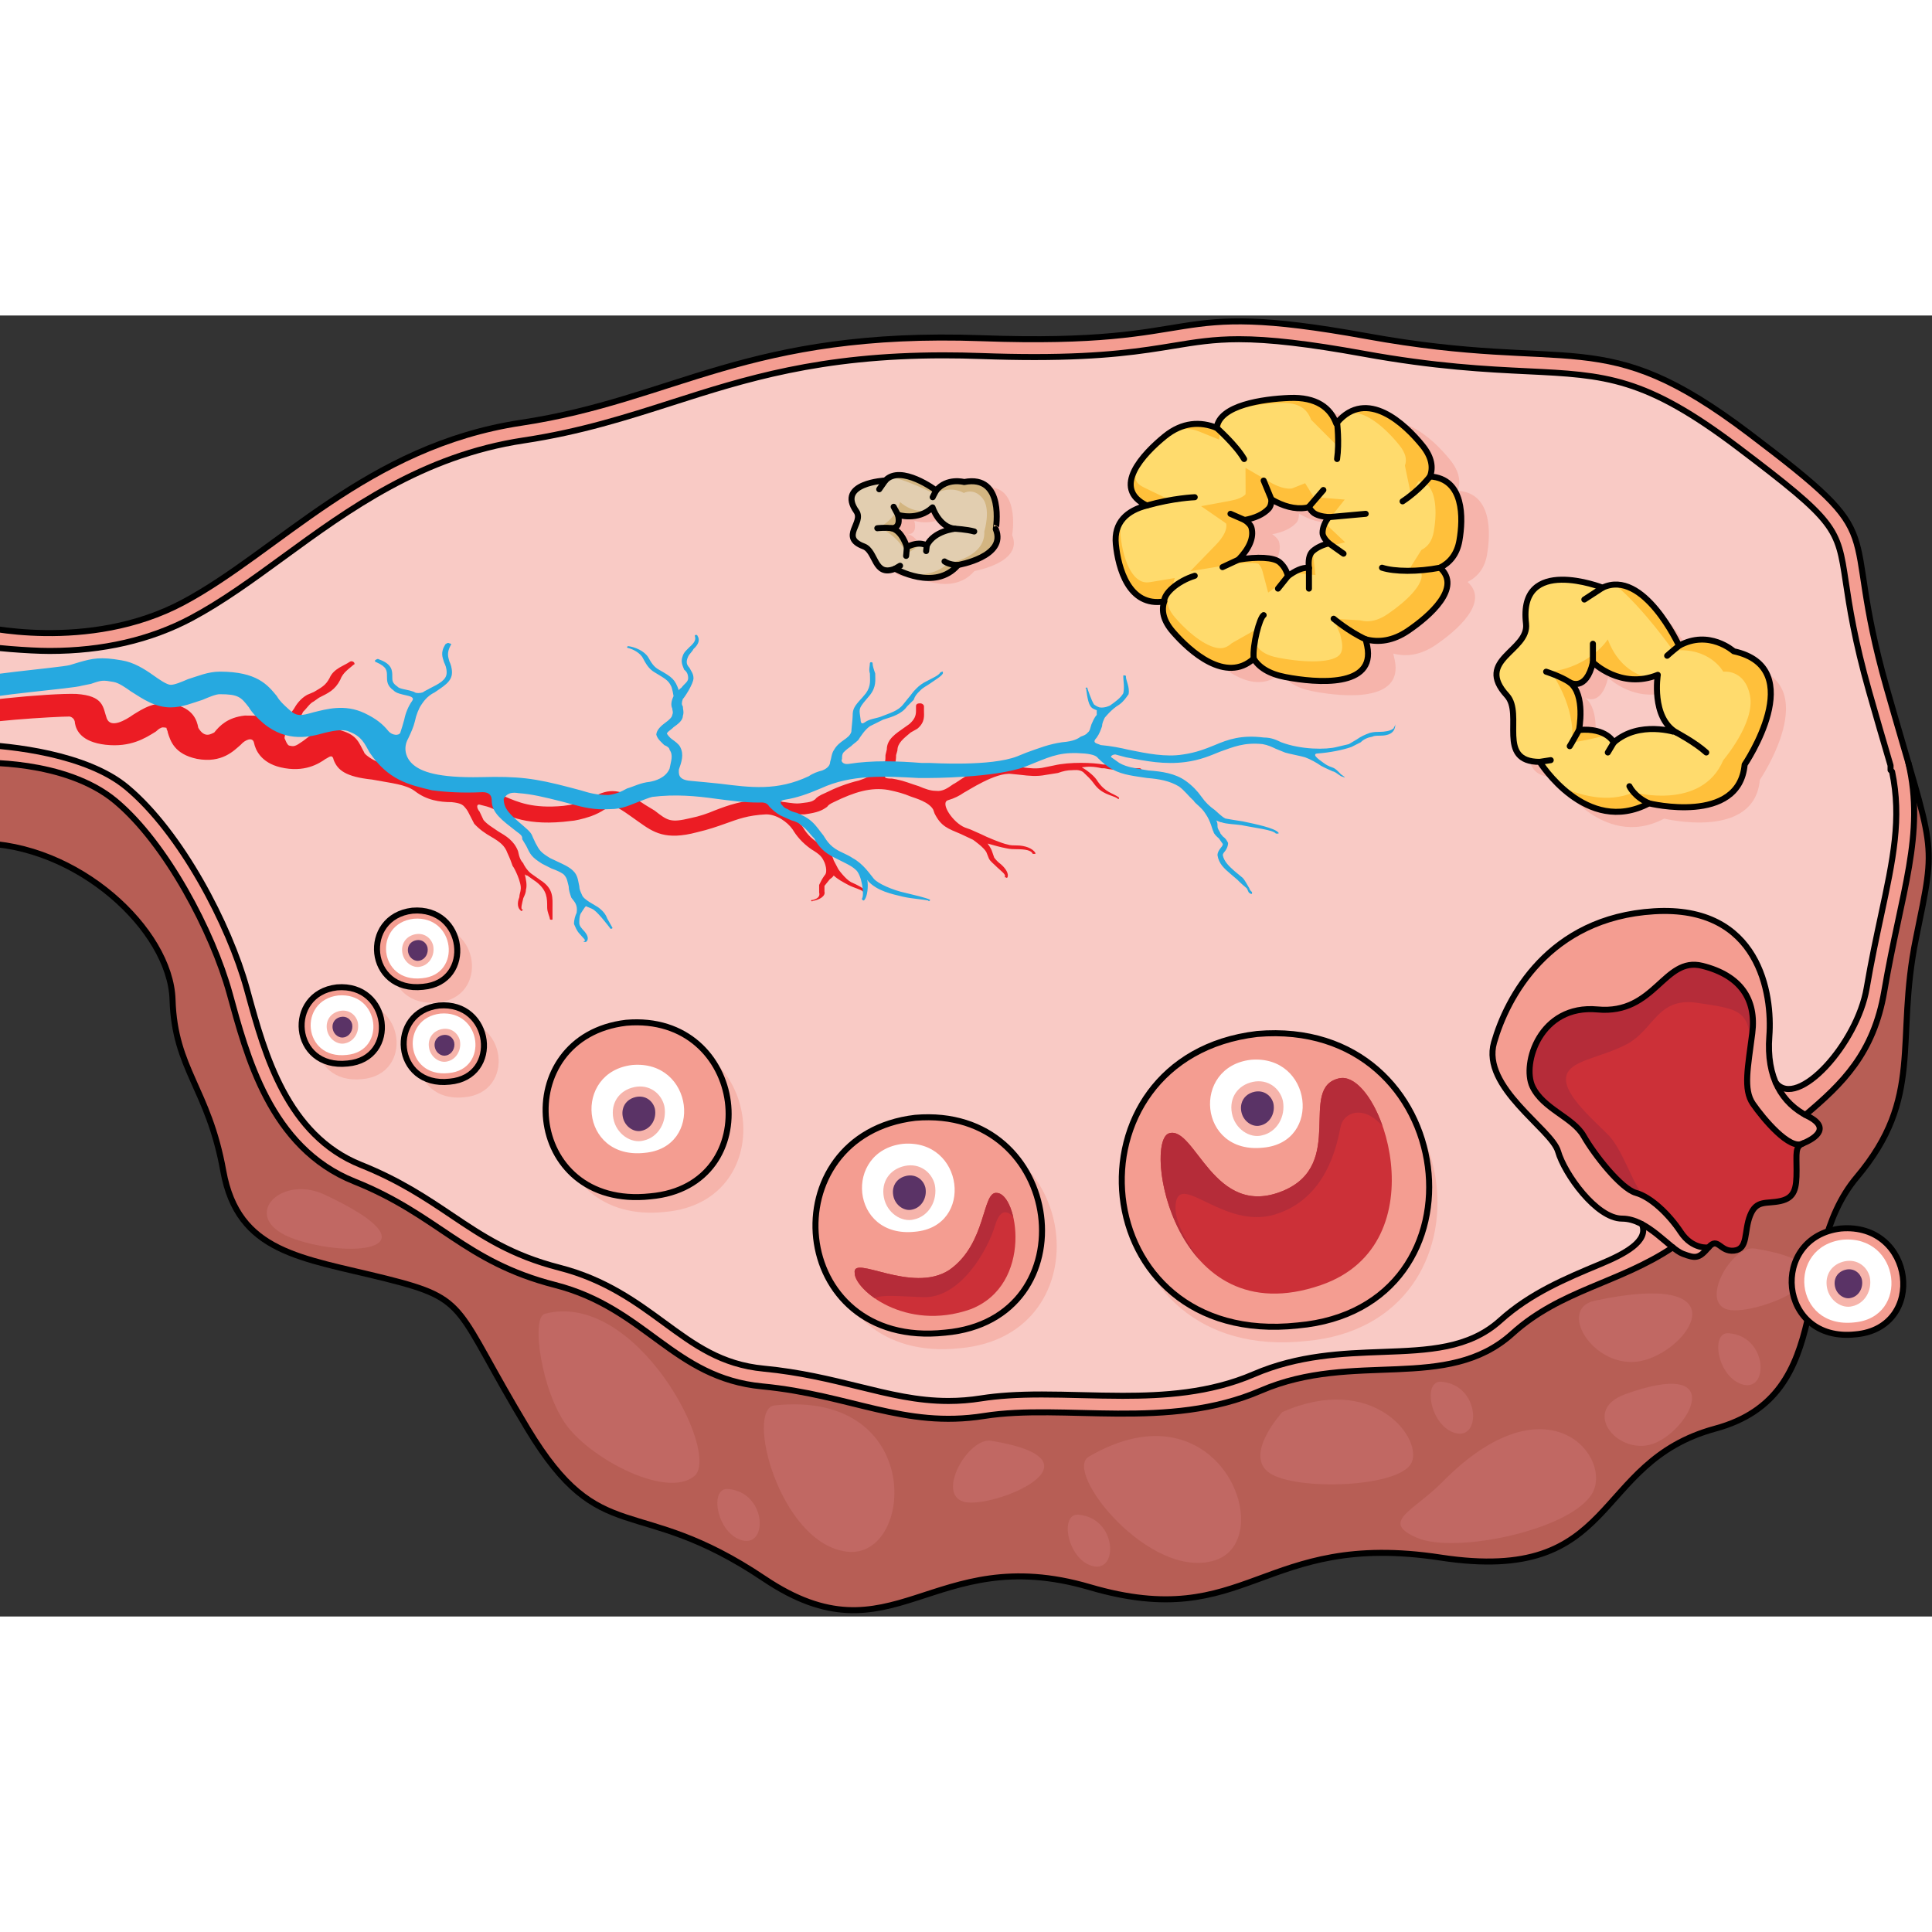<?xml version="1.0" encoding="utf-8"?>
<!-- Created by: Science Figures, www.sciencefigures.org, Generator: Science Figures Editor -->
<!DOCTYPE svg PUBLIC "-//W3C//DTD SVG 1.1//EN" "http://www.w3.org/Graphics/SVG/1.1/DTD/svg11.dtd">
<svg version="1.1" id="Layer_1" xmlns="http://www.w3.org/2000/svg" xmlns:xlink="http://www.w3.org/1999/xlink" 
	 width="800px" height="800px" viewBox="0 0 321.416 216.438" enable-background="new 0 0 321.416 216.438"
	 xml:space="preserve">
<rect x="0" y="0" width="321.416" height="216.438" fill="#333333" stroke="none"/>
<g>
	<defs>
		<rect id="SVGID_1_" width="321.416" height="216.438"/>
	</defs>
	<clipPath id="SVGID_2_">
		<use xlink:href="#SVGID_1_"  overflow="visible"/>
	</clipPath>
	<g clip-path="url(#SVGID_2_)">
		<g>
			<g>
				<g>
					<g id="XMLID_42_">
						<g>
							<path fill="#F49D91" d="M284.235,155.04c-1.598,1.864-2.131,1.864-4.261,1.065c-0.501-0.192-1.065-0.585-1.684-1.075
								c-1.427-1.141-3.174-2.834-5.135-3.856c-1.043-0.565-2.151-0.927-3.302-0.927c-4.261,0-9.587-7.457-10.652-11.186
								c-1.064-3.728-12.782-10.651-10.651-18.107c2.13-7.457,9.054-20.772,26.63-21.837c17.576-1.065,19.707,13.847,19.174,20.771
								c-0.233,3.101,0.16,5.668,1.065,7.744c1.044,2.418,2.759,4.188,4.932,5.358c0.128,0.075,0.256,0.149,0.395,0.214
								c4.261,2.13,0.532,3.994-0.799,4.526c-0.054,0.032-0.118,0.063-0.171,0.085c-2.193,0.906-6.529-4.324-8.148-6.668
								c-1.354-1.971-1.044-4.793-0.512-8.82l0.011-0.01c0-0.021,0-0.043,0-0.064c0.128-0.895,0.256-1.842,0.384-2.854
								c0.714-5.636-1.949-9.63-8.341-11.217c-6.392-1.587-7.808,8.16-17.396,7.265c-9.586-0.885-12.611,9.055-10.833,12.814
								c1.779,3.76,6.743,5.123,8.522,8.245c1.778,3.12,6.21,8.767,8.702,9.459c0.47,0.128,0.948,0.33,1.438,0.606
								c0.055,0.043,0.118,0.075,0.171,0.097c2.088,1.192,4.293,3.483,5.849,5.826C281.572,155.444,284.235,155.04,284.235,155.04z"
								/>
							<path fill="#B75E55" d="M284.235,155.04c1.598-1.863,1.864,0.799,4.261,0.533c2.396-0.267,1.598-3.195,2.663-5.859
								c1.065-2.662,2.663-1.863,5.06-2.396c2.396-0.532,2.663-2.131,2.663-5.06c0-2.802-0.245-3.899,0.895-4.442
								c0.053-0.021,0.117-0.053,0.171-0.085c1.331-0.532,5.06-2.396,0.799-4.526c-0.139-0.064-0.267-0.139-0.395-0.214
								c6.104-5.155,11.355-10.183,13.124-20.58c2.812-16.489,6.816-26.002,4.027-37.922c4.409,15.062,4.121,15.062,1.246,29.134
								c-3.517,17.236,1.405,26.375-9.844,39.732s-2.812,36.207-23.552,41.832c-20.75,5.624-15.828,26.023-45.709,21.453
								c-29.879-4.57-31.987,12.654-58.363,4.922c-26.364-7.734-32.69,13.006-54.134-1.406
								c-21.454-14.413-27.077-4.57-39.382-24.969c-12.303-20.389-9.489-21.443-23.551-24.959S39.597,156.01,37.137,142.3
								c-2.461-13.709-8.085-16.872-8.437-28.483c-0.352-11.6-15.818-26.013-32.34-26.013l0.01-13.379
								c0,0,14.402-0.682,22.839,6.349s16.17,21.794,18.993,31.988c2.812,10.205,6.679,25.672,20.739,31.296
								c14.062,5.625,18.279,13.358,33.395,17.225c15.116,3.867,19.686,15.467,34.46,16.873c14.764,1.406,23.552,7.031,36.909,4.922
								c13.358-2.109,30.594,2.461,46.061-4.219c15.468-6.679,30.934,0.352,41.832-9.49c8.095-7.309,17.725-8.342,26.693-14.338
								c0.618,0.49,1.183,0.883,1.684,1.075C282.104,156.904,282.638,156.904,284.235,155.04z"/>
							<path fill="#F49D91" d="M-3.607,51.607c0,0,18.247,4.56,34.065-3.877c15.829-8.436,30.594-26.023,56.254-29.889
								c25.661-3.867,37.612-15.467,76.642-14.062c39.03,1.406,29.177-6.679,63.988-0.352c34.801,6.328,39.019-2.46,63.637,16.17
								c24.605,18.641,14.764,13.709,22.849,42.193c1.47,5.167,2.684,9.278,3.664,12.634c0,0.021,0.012,0.042,0.012,0.063
								c2.789,11.92-1.216,21.433-4.027,37.922c-1.769,10.397-7.02,15.425-13.124,20.58c-2.173-1.171-3.888-2.94-4.932-5.358
								c3.622,4.538,13.561-6.529,15.126-15.711c0.768-4.506,1.631-8.543,2.397-12.112c2.002-9.331,3.462-16.148,1.831-23.925
								l-0.256-0.266v-0.756l-0.297-1.033c-0.885-3.014-1.992-6.764-3.261-11.227c-2.429-8.575-3.28-14.189-3.887-18.301
								c-1.354-8.98-1.492-9.917-17.896-22.338c-15.51-11.739-22.05-12.058-35.077-12.686c-6.797-0.331-15.266-0.735-27.291-2.93
								c-9.022-1.64-15.605-2.407-20.697-2.407c-4.229,0-7.328,0.511-10.929,1.107c-5.071,0.832-11.378,1.864-23.095,1.864
								c-2.737,0-5.721-0.053-8.841-0.17c-2.131-0.075-4.251-0.117-6.274-0.117c-20.644,0-33.106,3.995-45.155,7.851
								c-7.487,2.397-15.232,4.879-24.669,6.306c-16.895,2.546-29.167,11.494-39.988,19.397c-5.23,3.814-10.162,7.425-15.308,10.163
								c-6.796,3.632-14.742,5.464-23.616,5.464c-3.579,0-9.608-0.543-11.845-0.874V51.607z"/>
							<path fill="#F49D91" d="M21.105,78.494c9.022,7.521,17.012,22.859,19.951,33.479l0.245,0.916
								c2.727,9.918,6.455,23.499,18.737,28.41c6.444,2.588,10.844,5.538,15.104,8.393c5.103,3.431,9.917,6.669,17.928,8.715
								c7.605,1.949,12.804,5.762,17.396,9.128c5.112,3.761,9.533,6.999,16.606,7.67c5.986,0.575,11.109,1.832,15.626,2.94
								c5.316,1.31,9.907,2.439,15.084,2.439c1.832,0,3.61-0.139,5.454-0.438c2.812-0.437,6.008-0.65,10.087-0.65
								c2.163,0,4.41,0.064,6.573,0.117c2.247,0.055,4.58,0.107,6.881,0.107c6.68,0,14.487-0.426,21.806-3.579
								c7.402-3.206,14.816-3.474,21.357-3.718c7.743-0.277,14.434-0.521,19.664-5.252c4.984-4.506,10.939-6.987,16.702-9.395
								c3.962-1.651,8.064-3.793,6.849-6.604c1.961,1.022,3.708,2.716,5.135,3.856c-8.969,5.996-18.599,7.029-26.693,14.338
								c-10.898,9.842-26.364,2.812-41.832,9.49c-15.467,6.68-32.702,2.109-46.061,4.219c-13.357,2.109-22.146-3.516-36.909-4.922
								c-14.774-1.406-19.344-13.006-34.46-16.873c-15.115-3.866-19.333-11.6-33.395-17.225
								c-14.061-5.624-17.928-21.091-20.739-31.296c-2.823-10.194-10.557-24.958-18.993-31.988S-3.63,74.425-3.63,74.425v-3.047
								C1.707,71.591,14.373,72.88,21.105,78.494z"/>
							<path fill="#F9CAC5" d="M314.774,75.884c1.631,7.777,0.171,14.594-1.831,23.925c-0.767,3.569-1.63,7.606-2.397,12.112
								c-1.565,9.182-11.504,20.25-15.126,15.711c-0.905-2.076-1.299-4.644-1.065-7.744c0.533-6.924-1.598-21.836-19.174-20.771
								c-17.576,1.065-24.5,14.38-26.63,21.837c-2.131,7.456,9.587,14.38,10.651,18.107c1.065,3.729,6.392,11.186,10.652,11.186
								c1.15,0,2.259,0.361,3.302,0.927c1.216,2.812-2.887,4.953-6.849,6.604c-5.763,2.407-11.718,4.889-16.702,9.395
								c-5.23,4.73-11.921,4.975-19.664,5.252c-6.541,0.244-13.955,0.512-21.357,3.718c-7.318,3.153-15.126,3.579-21.806,3.579
								c-2.301,0-4.634-0.053-6.881-0.107c-2.163-0.053-4.41-0.117-6.573-0.117c-4.079,0-7.275,0.214-10.087,0.65
								c-1.844,0.299-3.622,0.438-5.454,0.438c-5.177,0-9.768-1.13-15.084-2.439c-4.517-1.108-9.64-2.365-15.626-2.94
								c-7.073-0.671-11.494-3.909-16.606-7.67c-4.592-3.366-9.79-7.179-17.396-9.128c-8.011-2.046-12.825-5.284-17.928-8.715
								c-4.261-2.854-8.66-5.805-15.104-8.393c-12.282-4.911-16.011-18.492-18.737-28.41l-0.245-0.916
								c-2.939-10.62-10.929-25.959-19.951-33.479C14.373,72.88,1.707,71.591-3.63,71.378l0.022-16.447
								c2.236,0.331,8.266,0.874,11.845,0.874c8.874,0,16.82-1.832,23.616-5.464c5.146-2.738,10.077-6.349,15.308-10.163
								c10.821-7.904,23.094-16.852,39.988-19.397c9.437-1.427,17.182-3.909,24.669-6.306c12.049-3.856,24.512-7.851,45.155-7.851
								c2.023,0,4.144,0.042,6.274,0.117c3.12,0.118,6.104,0.17,8.841,0.17c11.717,0,18.023-1.033,23.095-1.864
								c3.601-0.596,6.7-1.107,10.929-1.107c5.092,0,11.675,0.767,20.697,2.407c12.025,2.195,20.494,2.599,27.291,2.93
								c13.027,0.628,19.567,0.947,35.077,12.686c16.404,12.421,16.543,13.358,17.896,22.338c0.606,4.112,1.458,9.726,3.887,18.301
								c1.269,4.463,2.376,8.213,3.261,11.227l0.297,1.033v0.756L314.774,75.884z"/>
							<g>
								<path fill="#CC3038" d="M299.776,137.815c-2.193,0.906-6.529-4.324-8.148-6.668c-1.354-1.971-1.044-4.793-0.512-8.82
									c0.011-0.021,0.011-0.053,0.011-0.074c0.128-0.895,0.256-1.842,0.384-2.854c0.714-5.636-1.949-9.63-8.341-11.217
									c-6.392-1.587-7.808,8.16-17.396,7.265c-9.586-0.885-12.611,9.055-10.833,12.814c1.779,3.76,6.743,5.123,8.522,8.245
									c1.778,3.12,6.21,8.767,8.702,9.459c0.47,0.128,0.948,0.33,1.438,0.606c0.055,0.043,0.118,0.075,0.171,0.097
									c2.088,1.192,4.293,3.483,5.849,5.826c1.949,2.95,4.612,2.546,4.612,2.546c1.598-1.863,1.864,0.799,4.261,0.533
									c2.396-0.267,1.598-3.195,2.663-5.859c1.065-2.662,2.663-1.863,5.06-2.396c2.396-0.532,2.663-2.131,2.663-5.06
									C298.882,139.456,298.637,138.358,299.776,137.815z"/>
							</g>
							<path fill="#B52C39" d="M291.127,122.253c0.277-6.839-2.119-6.893-8.756-7.904c-6.657-1.012-7.19,4.475-11.718,6.871
								s-9.853,2.663-10.119,5.624c-0.267,2.962,4.793,7.159,7.19,9.662c2.312,2.407,4.293,8.969,5.879,10.065
								c-0.489-0.276-0.968-0.479-1.438-0.606c-2.492-0.692-6.924-6.339-8.702-9.459c-1.779-3.122-6.743-4.485-8.522-8.245
								c-1.778-3.76,1.247-13.699,10.833-12.814c9.588,0.895,11.004-8.852,17.396-7.265c6.392,1.587,9.055,5.582,8.341,11.217
								C291.383,120.411,291.255,121.358,291.127,122.253z"/>
							<path fill="#FFFFFF" d="M291.116,122.327c0.011-0.021,0.011-0.053,0.011-0.074c0,0.021,0,0.043,0,0.064L291.116,122.327z"/>
						</g>
					</g>
				</g>
			</g>
			<g>
				<path fill="#C16863" d="M90.634,166.079c-2.343,0.616-0.535,13.102,3.743,18.718s16.58,12.034,21.125,8.29
					S105.877,162.068,90.634,166.079z"/>
				<path fill="#C16863" d="M121.117,195.226c-3.197-0.267-1.872,7.487,2.406,8.557S127.536,195.761,121.117,195.226z"/>
				<path fill="#C16863" d="M128.872,181.321c-4.968,0.527,0.803,22.996,12.033,24.333S154.007,178.647,128.872,181.321z"/>
				<path fill="#C16863" d="M179.411,199.504c-3.197-0.267-1.872,7.487,2.406,8.557S185.829,200.039,179.411,199.504z"/>
				<path fill="#C16863" d="M287.624,169.312c-3.197-0.267-1.872,7.487,2.406,8.557S294.043,169.847,287.624,169.312z"/>
				<path fill="#C16863" d="M239.795,177.383c-3.198-0.267-1.873,7.487,2.405,8.557
					C246.479,187.009,246.213,177.918,239.795,177.383z"/>
				<path fill="#C16863" d="M181.126,189.853c-4.313,2.521,10.172,20.641,20.962,17.248
					C212.877,203.709,202.946,177.095,181.126,189.853z"/>
				<path fill="#C16863" d="M213.335,182.426c0,0-6.575,7.175-2.092,10.163c4.483,2.99,21.822,2.392,23.615-1.793
					C236.652,186.61,228.281,175.849,213.335,182.426z"/>
				<path fill="#C16863" d="M239.94,194.083c-4.729,4.809-10.462,6.577-4.186,9.268c6.277,2.691,25.11-1.196,28.996-7.174
					C268.638,190.198,257.578,176.147,239.94,194.083z"/>
				<path fill="#C16863" d="M270.431,179.437c-7.807,2.787-0.897,10.761,5.082,8.07
					C281.492,184.817,287.171,173.457,270.431,179.437z"/>
				<path fill="#C16863" d="M265.35,163.892c-6.668,1.417,0.298,12.256,8.37,9.864C281.791,171.365,289.264,158.81,265.35,163.892z"
					/>
				<path fill="#C16863" d="M164.908,187.208c-3.847-0.631-9.268,8.969-4.484,10.164
					C165.206,198.567,184.937,190.496,164.908,187.208z"/>
				<path fill="#C16863" d="M291.955,155.223c-3.847-0.632-9.268,8.968-4.484,10.163
					C292.253,166.582,311.983,158.511,291.955,155.223z"/>
				<path fill="#C16863" d="M54.004,146.255c-7.584-3.555-14.648,4.185-4.783,7.473C59.085,157.016,73.135,155.223,54.004,146.255z"
					/>
			</g>
		</g>
		<g>
			<path fill="none" stroke="#000000" stroke-linecap="round" stroke-linejoin="round" stroke-miterlimit="10" d="M-3.61,51.61
				c0,0,18.251,4.554,34.071-3.884c15.821-8.438,30.587-26.017,56.251-29.884S124.33,2.373,163.354,3.779
				c39.025,1.407,29.182-6.68,63.987-0.352c34.805,6.329,39.023-2.46,63.633,16.173c24.61,18.633,14.766,13.71,22.853,42.188
				c8.086,28.478,8.438,24.61,4.923,41.837c-3.517,17.227,1.405,26.368-9.846,39.727c-11.249,13.359-2.812,36.211-23.554,41.836
				s-15.82,26.016-45.704,21.446c-29.884-4.57-31.992,12.657-58.361,4.922c-26.367-7.735-32.695,13.009-54.142-1.405
				c-21.445-14.416-27.07-4.572-39.376-24.963c-12.304-20.391-9.492-21.445-23.555-24.961c-14.063-3.516-24.61-4.219-27.072-17.93
				c-2.46-13.711-8.084-16.876-8.436-28.478c-0.354-11.602-15.82-26.017-32.345-26.017L-3.61,51.61z"/>
			<path fill="none" stroke="#000000" stroke-linecap="round" stroke-linejoin="round" stroke-miterlimit="10" d="M300.353,132.992
				c6.102-5.155,11.355-10.185,13.124-20.578c2.813-16.524,6.826-26.036,4.014-37.989"/>
			<path fill="none" stroke="#000000" stroke-linecap="round" stroke-linejoin="round" stroke-miterlimit="10" d="M-3.63,74.426
				c0,0,14.404-0.685,22.842,6.347c8.439,7.032,16.172,21.798,18.985,31.993c2.812,10.195,6.681,25.665,20.743,31.29
				s18.281,13.359,33.399,17.227c15.117,3.867,19.687,15.469,34.453,16.875s23.555,7.031,36.915,4.923
				c13.359-2.109,30.587,2.46,46.056-4.22s30.938,0.353,41.837-9.492c8.091-7.307,17.725-8.344,26.692-14.34"/>
			<g>
				<g id="XMLID_39_">
					<g>
						<path fill="none" stroke="#000000" stroke-linecap="round" stroke-linejoin="round" stroke-miterlimit="10" d="
							M273.159,151.168c1.208,2.813-2.891,4.96-6.854,6.613c-5.76,2.401-11.716,4.885-16.698,9.388
							c-5.236,4.728-11.926,4.973-19.669,5.258c-6.538,0.24-13.949,0.512-21.359,3.711c-7.313,3.158-15.122,3.584-21.797,3.585
							c-2.309,0-4.633-0.058-6.88-0.112c-2.172-0.053-4.419-0.108-6.574-0.108c-4.078,0-7.283,0.206-10.091,0.647
							c-1.838,0.29-3.621,0.432-5.452,0.432c-5.183,0-9.771-1.129-15.085-2.436c-4.52-1.111-9.643-2.371-15.631-2.941
							c-7.064-0.67-11.484-3.914-16.603-7.668c-4.589-3.366-9.79-7.182-17.4-9.129c-8.001-2.046-12.822-5.284-17.928-8.712
							c-4.256-2.858-8.656-5.813-15.103-8.394c-12.281-4.917-16.01-18.5-18.732-28.418l-0.25-0.908
							c-2.934-10.618-10.923-25.958-19.951-33.479c-6.731-5.613-19.395-6.91-24.729-7.115l-0.014-16.446
							c2.212,0.321,8.281,0.87,11.882,0.87c8.872,0,16.815-1.838,23.608-5.461c5.15-2.747,10.085-6.349,15.31-10.163
							c10.825-7.903,23.097-16.861,39.986-19.403c9.443-1.424,17.185-3.903,24.672-6.301c12.054-3.859,24.517-7.851,45.151-7.851
							c2.032,0,4.145,0.039,6.276,0.116c3.125,0.113,6.102,0.17,8.846,0.17c11.713,0,18.023-1.037,23.093-1.869
							c3.597-0.591,6.703-1.101,10.924-1.101c5.098,0,11.675,0.765,20.697,2.406c12.032,2.187,20.495,2.597,27.297,2.927
							c13.031,0.632,19.571,0.95,35.078,12.691c16.398,12.416,16.539,13.354,17.889,22.336c0.617,4.104,1.462,9.724,3.896,18.293
							c1.267,4.472,2.368,8.218,3.254,11.229l0.304,1.031v0.761l0.253,0.271c1.63,7.769,0.167,14.593-1.834,23.926
							c-0.763,3.563-1.63,7.603-2.397,12.104c-1.562,9.185-11.497,20.256-15.123,15.717"/>
					</g>
				</g>
			</g>
			<path fill="none" stroke="#000000" stroke-linecap="round" stroke-linejoin="round" stroke-miterlimit="10" d="M279.975,156.104
				c-2.23-0.836-5.859-5.858-10.12-5.858s-9.587-7.456-10.652-11.185c-1.064-3.729-12.782-10.652-10.651-18.109
				c2.13-7.456,9.054-20.771,26.63-21.837c17.576-1.065,19.707,13.849,19.174,20.772c-0.532,6.924,2.131,11.184,6.392,13.314
				s0.532,3.994-0.799,4.527c-1.332,0.533-1.065,1.598-1.065,4.527s-0.267,4.527-2.663,5.06s-3.994-0.267-5.06,2.397
				c-1.065,2.662-0.267,5.592-2.663,5.857c-2.396,0.268-2.663-2.396-4.261-0.531C282.638,156.903,282.104,156.903,279.975,156.104z"
				/>
			<path fill="none" stroke="#000000" stroke-linecap="round" stroke-linejoin="round" stroke-miterlimit="10" d="M284.235,155.04
				c0,0-2.663,0.406-4.615-2.549c-1.953-2.955-4.972-5.838-7.457-6.527s-6.923-6.342-8.698-9.463
				c-1.776-3.121-6.746-4.48-8.522-8.239c-1.775-3.759,1.242-13.7,10.829-12.813c9.587,0.889,11.008-8.85,17.399-7.266
				c6.392,1.585,9.055,5.581,8.344,11.217c-0.71,5.637-1.551,9.332,0.112,11.745s6.18,7.854,8.32,6.585"/>
		</g>
		<g>
			<path fill="#EC1C24" d="M-6.343,68.594c1.987-1.096,15.718-1.879,17.924-1.879c0,0,0.882,0.156,0.882,1.095
				c0.222,1.252,1.104,3.132,5.078,3.601c4.194,0.47,6.621-1.096,8.386-2.192c0.221-0.156,0.443-0.47,0.884-0.625
				c0.221-0.158,0.884,0,0.884,0c0,0.312,0.22,0.469,0.22,0.783c0.442,1.409,1.104,3.6,4.854,4.383
				c4.193,0.782,6.18-1.409,7.283-2.349c0.663-0.783,1.988-1.409,2.209-0.313c0.22,1.096,1.102,3.287,4.413,4.07
				c3.973,0.939,6.399-0.626,7.504-1.409c0.439-0.156,1.104-0.939,1.324,0.157c0.661,1.721,1.984,2.817,6.399,3.287
				c3.31,0.625,5.519,0.783,7.064,1.879c1.985,1.565,4.192,1.877,6.178,1.877c1.545,0.157,1.766,0.47,1.986,0.627
				c0.441,0.469,0.661,0.782,0.883,1.252c0,0,0,0,0.884,1.721c0.882,0.94,1.765,1.566,2.867,2.191
				c1.325,0.784,2.209,1.409,2.648,2.662c0.442,0.938,0.664,1.565,0.884,2.193c0.219,0.156,1.544,2.817,1.324,3.913
				c0,0.312-0.221,0.783-0.221,1.253c-0.442,1.095-0.221,1.878,0.221,2.191c0,0.156,0.22,0.156,0.22,0c0.222,0,0.222-0.157,0-0.157
				c-0.219-0.157,0-0.94,0.222-1.879c0.22-0.47,0.44-0.938,0.44-1.408c0.221-0.782,0-1.722-0.221-2.662
				c0,0.156,0.22,0.312,0.441,0.312c0,0,0,0,1.547,1.097c1.764,1.408,1.764,2.661,1.764,4.226c0,0.783,0.441,1.566,0.441,1.879
				c0,0.157,0.221,0.157,0.221,0.157c0.223,0,0.223,0,0.223-0.157c0-0.471,0-1.096,0-1.879c0-1.565,0.22-3.131-1.987-4.54
				c0,0,0,0-1.546-1.096c-0.661-0.47-1.323-1.565-1.323-1.722c-0.441-0.47-0.662-0.939-0.883-2.035
				c-0.664-1.723-1.986-2.505-3.312-3.288c-0.882-0.626-1.765-1.096-2.427-1.879c0,0,0,0-0.662-1.409
				c-0.441-0.47-0.662-1.408,0.221-1.095c0.662,0.157,1.324,0.312,1.986,0.625c2.648,1.252,5.738,2.975,13.021,2.036
				c0.442,0,1.987-0.315,3.311-0.784c0.883-0.312,1.767-0.783,2.207-1.095c1.545-0.783,1.767-0.783,4.414,1.095c0,0,0,0,1.324,0.94
				c2.427,1.722,4.415,3.13,9.712,1.722c1.987-0.469,3.31-0.939,4.633-1.409c2.208-0.783,3.753-1.409,6.843-1.565
				c1.766,0,3.531,1.252,4.413,2.505c0.665,1.096,1.545,2.19,3.09,3.287c1.546,0.939,1.767,1.253,2.208,2.192
				c0,0,0.663,1.565,0,2.191c-0.441,0.626-0.662,1.095-0.883,1.566c0,0.469,0,0.939,0,1.253c0.221,0.783-0.443,1.095-1.103,1.253
				c-0.224,0-0.224,0-0.224,0.156c0,0,0.224,0.157,0.224,0c1.103-0.156,2.205-0.782,1.985-1.565c0-0.312,0-0.626,0-0.939
				c0.22-0.312,0.662-0.783,0.881-1.095c0.223-0.158,0.442-0.314,0.664-0.628c0.662,0.628,1.545,1.097,2.427,1.566
				c0.884,0.47,2.208,0.784,2.429,1.096c0.22,0.157,0.22,0.157,0.44,0.157c0-0.157,0-0.157,0-0.314
				c-0.221-0.312-1.324-0.938-2.428-1.408c-0.884-0.469-2.206-2.192-2.206-2.348c0,0,0,0-0.662-1.253
				c-0.222-0.782-0.664-1.723-2.428-2.818c-1.547-0.939-2.207-1.877-2.87-2.973c-0.443-0.315-0.663-0.783-1.104-1.253
				c-0.222-0.156-0.442-0.783,0.44-0.626c0.442,0,0.663,0,1.104,0c2.207-0.312,2.871-0.626,3.754-1.253
				c0.221-0.312,0.439-0.469,1.104-0.783c3.529-1.722,6.178-2.505,9.048-2.035c1.545,0.313,2.647,0.626,3.751,1.096
				c0.884,0.313,3.09,0.939,3.753,2.192c0,0,0,0,0.22,0.626c1.104,2.192,2.207,2.505,4.415,3.444c0,0,0,0,0.663,0.313
				c0,0,0,0,1.323,0.626c0.222,0.156,1.765,1.252,2.207,2.036c0,0,0,0,0.441,1.095c0.221,0.471,0.883,0.94,1.323,1.409
				c0.664,0.626,1.545,1.253,1.325,1.566c0,0.156,0,0.156,0.22,0.156c0,0.157,0.222,0,0.222,0c0.22-0.626-0.222-1.408-1.103-2.191
				c-0.443-0.313-0.884-0.784-1.105-1.096c0,0,0,0-0.441-1.252c-0.22-0.47-0.44-0.783-0.662-1.096
				c1.104,0.313,2.209,0.626,3.09,0.784c0.662,0.156,1.325,0.156,1.768,0.156c1.322,0,2.426,0.157,2.646,0.784
				c0.221,0,0.221,0,0.441,0c0,0,0,0,0-0.157c-0.441-0.783-1.766-1.253-3.09-1.253c-0.439,0-1.104,0-1.543-0.156
				c-0.885-0.157-3.532-1.253-4.415-1.722c0,0,0,0-1.768-0.783c0,0,0,0-0.882-0.313c-1.986-0.783-4.192-4.071-2.869-4.54
				c1.104-0.314,1.985-0.784,2.649-1.253c0.661-0.312,5.297-3.444,7.944-3.13c0,0,0,0,1.545,0.156c1.324,0.157,2.648,0.313,4.193,0
				c0,0,0,0,1.985-0.313c0.883-0.313,1.545-0.47,2.427-0.47c0.222,0,1.104-0.156,1.767,0.313c0.662,0.627,1.324,1.252,1.766,1.878
				c1.325,1.878,2.871,1.878,3.974,2.505c0,0.157,0.221,0.157,0.221,0l0,0c0-0.157,0-0.157,0-0.157
				c-1.103-0.782-2.208-0.782-3.531-2.661c-0.44-0.783-1.543-1.722-2.648-2.348l0,0c1.105-0.157,1.986-0.157,3.312,0.156
				c0,0,0,0,0.441,0c1.986,0.47,4.854,0.312,5.958,0.312c0,0,0.222,0,0.222-0.156l-0.222-0.157c-1.104,0-3.752-0.156-5.738-0.626
				c0,0,0,0-0.44,0c-1.547-0.313-5.519-0.47-8.166,0.156c0,0,0,0-1.545,0.314c-1.324,0.312-2.428,0.156-3.752,0c0,0,0,0-1.546-0.158
				c-3.31-0.312-7.282,1.409-7.282,1.409c-0.881,0.313-1.986,1.252-2.648,1.565c-0.884,0.626-1.764,1.253-2.87,1.097
				c-0.882,0-1.765-0.313-2.867-0.783c-1.104-0.313-2.429-0.94-4.415-1.253c-0.44,0-1.986,0-0.661-0.783
				c1.104-0.783,1.323-2.035,1.323-3.13l0.221-0.784c0-1.251,1.104-2.034,2.206-2.974c0,0,0,0,1.107-0.626
				c1.322-1.096,1.103-2.191,1.103-2.974c0,0,0,0,0-0.783c0-0.158-0.223-0.47-0.661-0.47c-0.441,0-0.664,0.157-0.664,0.47
				c0,0,0,0,0,0.783s-0.221,1.41-1.103,2.192c0,0,0,0-0.884,0.626c-1.324,0.939-2.869,1.879-2.869,3.601c0,0,0,0-0.221,0.94
				c0,0.938,0,1.565-0.884,2.347c0,0-1.103,1.095-3.529,1.879c-1.988,0.469-3.974,1.252-5.519,2.036
				c-1.104,0.469-1.545,0.782-1.766,1.095c-0.44,0.313-0.663,0.47-2.208,0.626c-0.88,0.156-1.764,0-2.869-0.157
				c-0.663,0-1.767-0.626-3.31-0.47c-3.752,0.157-5.959,0.94-8.387,1.879c-1.104,0.47-2.428,0.94-3.973,1.253
				c-3.311,0.782-3.754,0.469-5.959-1.253c0,0,0,0-1.546-0.938c-4.192-2.819-5.958-2.819-8.827-1.253
				c-0.663,0.47-2.208,1.096-4.856,1.409c-5.076,0.47-7.504-0.626-9.712-1.565c-1.103-0.47-2.206-0.94-3.31-1.252
				c-1.325-0.157-2.648-0.157-3.973-0.157c-2.206-0.156-3.751-0.156-5.296-1.252c-1.767-1.564-5.96-2.035-8.609-3.131
				c-0.883-0.312-2.206-1.253-2.206-1.566c-0.884-1.564-1.104-2.817-3.751-3.6c-3.312-1.095-5.297,0.94-6.401,1.723
				c-1.324,0.939-1.544,0.939-2.206,0.783c-0.224,0-0.444-0.158-0.883-1.253c0-0.47,0.44-1.722,0.883-1.878
				c1.102-0.47,1.767-1.566,2.206-2.505c0.663-0.626,1.104-1.409,1.767-1.721c0,0,0,0,0.883-0.626
				c1.543-0.783,2.647-1.253,3.53-2.974c0.44-1.252,1.544-1.879,2.207-2.505c0.221,0,0.221-0.312,0-0.469
				c-0.221-0.158-0.44-0.158-0.663,0c-0.881,0.626-2.648,1.095-3.31,2.66c-0.661,1.253-1.324,1.566-2.647,2.348c0,0,0,0-1.104,0.469
				c-1.103,0.627-1.768,1.567-2.207,2.35c-0.886,1.408-2.65,1.722-5.299,1.252c-0.661-0.156-1.765-0.156-2.869-0.156
				c-2.867,0.312-4.191,1.721-5.074,2.818c-0.441,0.155-1.545,1.095-2.648-0.784c-0.221-1.253-0.883-3.289-4.194-3.914
				c-3.089-0.626-5.074,0.783-6.62,1.722c-1.325,0.938-3.752,2.348-4.414,0.626c-0.662-1.878-0.44-3.756-5.076-4.069
				C8.272,62.801-6.781,64.21-9.212,65.463C-14.176,67.5-11.756,69.538-6.343,68.594z"/>
			<path fill="#26A9E0" d="M-4.321,64.096c2.209-0.939,16.6-2.036,17.925-2.507c0,0,0,0,1.546-0.312
				c1.766-0.627,1.985-0.627,3.751-0.313c0.884,0.156,1.987,0.94,2.87,1.567c1.985,1.253,3.975,2.664,6.621,2.664
				c1.987,0,3.753-0.783,5.298-1.253c1.103-0.47,2.209-0.94,2.869-0.94c3.091,0,3.532,0.471,4.856,2.194
				c0.441,0.785,1.324,1.724,2.428,2.665c3.973,3.291,7.947,2.194,10.153,1.567c1.986-0.47,3.311-0.627,4.193-0.157
				c1.988,0.783,2.428,1.88,3.313,3.448c3.09,4.543,6.399,5.329,10.372,6.268c2.428,0.314,5.075,0.47,8.388,0.314
				c0.662,0,1.546,0.155,1.546,1.409c0,2.038,1.765,3.291,3.974,5.015c1.104,0.783,1.104,0.941,1.104,1.41c0,0,0,0,0.662,1.097
				c0.661,1.411,0.882,1.88,2.647,2.978c0,0,0,0,1.547,0.783c0.881,0.315,1.544,0.629,1.984,0.941
				c0.662,0.627,0.662,1.254,0.884,2.038c0,0.626,0.22,1.253,0.441,1.88c0.441,0.627,1.103,1.098,0.884,2.508
				c-0.222,0.47-0.442,1.096-0.442,1.879c0.221,0.47,0.444,1.097,0.882,1.568c0.663,0.783,1.106,1.097,0.884,1.254
				c-0.221,0-0.221,0.157,0,0.157h0.223c0.438-0.313,0.438-0.94-0.223-1.724c-0.441-0.47-0.884-0.941-0.884-1.411
				c0-0.47,0-1.098,0.222-1.567c0.223-0.314,0.662-1.097,0.885-1.254c0.219,0.158,0.882,0.314,1.322,0.627
				c0.883,0.626,2.65,2.978,2.65,2.978c0,0.156,0.22,0.156,0.22,0.156c0.221,0,0.221-0.156,0.221-0.156s0,0-0.883-1.567
				c-0.221-0.627-0.664-1.253-1.544-1.88c-0.441-0.314-2.428-1.254-2.648-2.039c-0.221-0.469-0.441-0.939-0.441-1.409
				c-0.223-0.94-0.223-1.88-1.105-2.664c-0.662-0.627-1.766-1.098-2.427-1.411c0,0,0,0-1.325-0.627
				c-1.544-0.94-1.766-1.253-2.43-2.507c0,0,0,0-0.438-0.94c-0.222-0.626-0.443-0.94-1.547-1.88c-2.205-1.88-3.31-2.82-3.31-4.545
				c0.22-0.312,0.661-1.253,2.429-0.94c2.206,0.157,4.193,0.628,7.282,1.411c0,0,0,0,1.766,0.471c1.768,0.47,3.531,0.94,6.183,0.783
				c2.207,0,3.531-0.783,4.855-1.254c0.883-0.314,1.545-0.628,2.206-0.783c3.752-0.471,7.285-0.158,10.597,0.312
				c2.429,0.313,4.635,0.627,7.064,0.627c0.439,0,1.323-0.157,1.764,0.626c0.441,0.47,1.103,1.098,1.987,1.567
				c0.661,0.314,1.104,0.471,1.766,0.784c0.662,0.156,1.324,0.47,1.767,0.94c0.884,0.627,1.323,1.41,1.986,2.037
				c0.661,1.254,1.545,2.351,3.531,3.292c1.546,0.783,2.648,1.253,3.312,1.88c1.103,0.784,1.545,4.388,1.103,4.857
				c0,0.157,0,0.157,0.222,0.314c0,0,0.221,0,0.221-0.157c0.441-0.47,0.663-2.194,0.441-3.292c0,0,0,0,0.222,0.314
				c1.544,1.566,3.751,2.037,5.739,2.508c1.323,0.312,3.529,0.47,4.193,0.626c0,0.157,0.221,0.157,0.221,0c0.222,0,0-0.156,0-0.156
				c-0.663-0.314-2.649-0.785-3.973-1.098c-2.209-0.47-4.638-1.567-5.299-2.352c-0.662-0.783-1.766-2.507-3.531-3.448
				c-0.442-0.312-1.104-0.627-1.767-0.939c-1.766-0.784-2.428-1.724-3.09-2.821c-0.663-0.783-1.103-1.568-1.985-2.351
				c-0.883-0.784-1.767-1.098-2.43-1.411c-0.661-0.157-1.103-0.314-1.544-0.627c-0.443-0.156-0.661-0.313-0.882-0.626
				c-0.223-0.156-0.665-0.784,0.438-0.941c1.986-0.313,3.755-0.939,5.961-1.88c5.075-2.351,10.594-2.037,16.333-1.724
				c0,0,0,0,1.324,0c0.441,0,11.257,0,16.334-1.881c0,0,0,0,1.545-0.627c3.09-1.254,4.635-1.88,8.388-1.567
				c1.546,0.156,1.985,0.47,2.207,0.783c0.661,0.627,1.323,1.254,2.428,1.88c1.767,0.941,3.754,1.098,5.739,1.411
				c1.987,0.156,3.752,0.471,5.297,1.411c0.883,0.626,1.546,1.566,2.428,2.351c0.222,0.47,1.324,1.098,1.987,2.193
				c0.882,1.254,1.104,2.665,1.324,2.978c0,0.314,0.664,0.94,0.884,1.097c0.219,0.313,0.44,0.627,0.661,0.941
				c0,0.313-0.221,0.47-0.442,0.783c-0.219,0.314-0.438,0.627-0.438,1.098c0.22,1.41,1.103,2.193,2.207,3.134c0,0,0,0,1.104,0.94
				c0.441,0.47,1.324,1.253,1.545,1.41c0.22,0.314,0.22,0.627,0.441,0.784c0.219,0.157,0.219,0.157,0.441,0.157
				c0-0.156,0-0.156,0-0.313c-0.222-0.158-0.441-0.47-0.441-0.628c-0.222-0.312-0.664-1.252-1.104-1.724c0,0,0,0-1.324-1.097
				c-0.884-0.784-1.766-1.568-1.986-2.664c0-0.313,0.221-0.471,0.439-0.784c0.221-0.314,0.442-0.785,0.442-1.254
				c-0.222-0.471-0.442-0.784-0.883-1.097c-0.221-0.313-0.442-0.469-0.442-0.627c-0.219-0.471-0.438-0.627-0.438-1.097
				c0-0.313,0-0.627-0.223-0.939c0.442,0.155,0.661,0.312,0.883,0.312c0.886,0.312,2.208,0.312,3.312,0.47
				c2.206,0.47,5.298,0.783,5.739,1.411c0.219,0,0.219,0,0.439,0v-0.157c-0.662-0.784-3.752-1.411-5.959-1.881
				c-1.104-0.156-1.985-0.312-2.871-0.469c-0.661-0.314-1.544-1.254-1.766-1.41c-0.881-0.628-1.544-1.254-2.207-2.194
				c-0.661-0.94-1.545-1.881-2.647-2.665c-1.766-1.253-3.974-1.568-6.181-1.724c-1.766-0.314-3.531-0.471-4.855-1.254
				c-0.442-0.313-0.884-0.626-1.326-0.94c-0.219-0.157,0.222-0.47,0.662-0.47c0.664,0.157,1.106,0.313,1.769,0.47
				c3.31,0.627,6.4,1.254,9.932,0.784c2.428-0.314,4.192-1.097,5.737-1.724c2.21-0.783,3.975-1.567,7.065-1.254
				c0.883,0.157,1.545,0.471,2.208,0.784c0.439,0.158,1.104,0.471,1.545,0.628c0.44,0.156,2.868,0.626,3.311,0.784
				c0.882,0.313,1.985,0.939,2.647,1.41c0.882,0.47,1.324,0.626,1.985,0.939c0.223,0,0.664,0.315,1.326,0.785
				c0.882,0.314,0.882,0.314,0-0.313c-0.44-0.47-0.883-0.939-1.326-1.098c-0.882-0.313-1.104-0.47-1.543-0.783
				c-0.442-0.313-1.104-0.784-1.324-1.097c-0.221-0.313,0-0.471,0.22-0.471c2.209-0.156,4.417-0.625,5.739-1.096
				c0,0,0,0,1.546-0.784c0.441-0.47,1.103-0.783,1.986-0.94c0.219-0.156,0.882-0.156,1.323-0.156c1.104,0,2.429-0.313,2.429-1.88
				c0-0.157,0,0.313-0.222,0.469c0,0.157,0,0.157-0.221,0.314c-0.442,0.312-1.323,0.47-2.207,0.47c-0.44,0-0.884,0-1.544,0.156
				c-0.884,0.313-1.546,0.627-2.208,1.098c0,0,0,0-1.324,0.783c-0.663,0.157-1.324,0.312-1.986,0.471
				c-1.768,0.471-5.961,0.471-9.271-0.784c-0.663-0.313-1.546-0.784-2.869-0.784c-3.753-0.47-5.961,0.314-8.169,1.254
				c-1.544,0.626-3.09,1.254-5.297,1.567c-2.868,0.47-5.959-0.157-9.049-0.783c-1.326-0.314-2.871-0.628-4.636-0.784
				c-0.663-0.315-1.546-0.315-0.663-1.254c0.442-0.626,0.663-1.254,0.883-1.88c0-0.47,0.221-0.94,0.442-1.411
				c0,0,1.103-1.41,2.429-2.193c0.662-0.47,1.104-1.097,1.545-1.724c0.22-1.097-0.44-2.351-0.44-2.822c0,0,0,0,0-0.157
				c0-0.156-0.222-0.156-0.441-0.156c0,0,0,0,0,0.156c0,0,0,0,0,0.157c0,0.47,0.22,1.725,0,2.664
				c-0.442,0.784-1.326,1.411-2.208,2.038c0,0-0.884,0.469-1.767,0.313c-0.442-0.158-0.662-0.313-0.882-0.47
				c-0.443-0.627-1.105-2.664-1.105-2.664c0-0.158,0-0.158-0.221-0.158c0,0-0.221,0.158,0,0.158c0,0,0.221,2.193,0.662,2.82
				c0.221,0.471,0.664,0.626,1.104,0.785c0,0.156,0,0.783,0,0.783c-0.441,0.469-0.661,1.097-0.883,1.568
				c-0.221,0.625-0.221,1.096-0.662,1.409c-0.221,0.314-0.662,0.47-1.104,0.627c-0.441,0.313-1.103,0.783-3.09,0.94
				c-2.206,0.313-3.751,0.94-5.96,1.725c0,0,0,0-1.545,0.626c-4.415,1.724-14.126,1.097-14.566,1.097c0,0,0,0-1.326,0
				c-3.973-0.313-8.166-0.47-12.14,0.158c-1.104,0.155-1.324-0.628-1.104-0.784c0-0.471,0-0.785,0.223-1.097
				c0.44-0.47,0.882-0.784,1.323-1.098c0.441-0.471,1.104-0.784,1.324-1.253c0.222-0.313,0.884-1.411,1.767-2.037
				c0.662-0.312,1.546-0.784,2.207-1.098c1.545-0.47,3.091-0.939,3.975-2.194c0,0,0,0,1.104-1.096
				c0.22-0.627,0.441-0.94,1.103-1.568c0.44-0.469,1.104-0.783,1.546-1.097c0.883-0.626,1.986-1.254,2.207-1.724
				c0-0.156,0-0.156,0-0.312c-0.22,0-0.44,0.156-0.44,0.156c-0.222,0.471-1.325,0.941-2.208,1.41
				c-0.662,0.314-1.324,0.784-1.766,1.254c-0.661,0.627-0.883,1.097-1.326,1.567c0,0,0,0-0.882,1.097
				c-0.882,1.097-2.208,1.411-3.753,2.037c-0.883,0.313-1.764,0.313-2.648,0.94c-0.661,0.471-0.661-0.312-0.661-0.47
				c-0.222-1.724-0.441-1.724,0.883-3.291c0,0,0,0,0.663-0.784c1.104-1.409,0.881-2.507,0.881-3.604
				c-0.219-0.627-0.439-1.254-0.439-1.723c0,0,0-0.158-0.222-0.158c-0.22,0-0.22,0.158-0.22,0.158c0,0.469-0.223,1.096,0,1.723
				c0,1.098,0.22,2.038-0.663,3.291c0,0,0,0-0.662,0.784c-1.323,1.41-1.545,1.88-1.545,2.978c0,0.47-0.221,2.351-0.221,2.664
				c-0.221,0.626-0.663,0.94-1.324,1.409c-0.442,0.315-1.104,0.785-1.545,1.569c-0.441,0.626-0.441,1.41-0.661,2.037
				c0,0.783-0.885,1.252-1.325,1.411c-0.663,0.156-1.545,0.47-2.208,0.939c-5.298,2.509-9.713,1.881-14.788,1.255
				c-1.545-0.157-3.091-0.313-4.855-0.47c-2.208-0.156-1.988-1.253-1.988-1.881c0.444-1.254,0.884-2.507,0.222-3.761
				c-0.221-0.471-0.884-0.941-1.323-1.254c-0.443-0.313-0.663-0.627-0.884-0.939c0-0.314,0.662-0.628,1.104-1.098
				c0.662-0.47,1.545-1.096,1.545-1.88c0.223-0.627,0-1.098,0-1.568c-0.219-0.313-0.219-0.626,0-1.252
				c0.223-0.157,1.769-2.508,1.769-3.448c0-0.785-0.442-1.254-0.664-1.725c-0.44-0.471-0.661-0.941-0.221-1.88
				c0.221-0.47,0.663-0.784,0.885-1.254c0.881-0.784,1.103-1.567,0.661-2.194c0-0.156-0.222-0.156-0.222-0.156
				c-0.221,0-0.221,0.156-0.221,0.156c0.221,0.627,0,1.097-0.883,1.881c-0.443,0.471-0.884,0.783-1.104,1.41
				c-0.441,1.097,0,1.724,0.221,2.351c0.44,0.314,0.663,0.784,0.663,1.411c0,0.626-0.666,0.939-1.104,1.566
				c-0.221,0.158-0.442,0.314-0.442,0.47c-0.663-1.88-1.103-2.193-3.311-3.447c-0.883-0.471-1.325-1.254-1.765-2.037
				c-0.664-1.096-2.207-1.724-3.312-1.881c0,0-0.222,0-0.222,0.158c0,0,0,0.157,0.222,0.157c0.663,0.156,1.987,0.785,2.428,1.724
				c0.441,0.784,0.883,1.725,1.986,2.351c1.545,0.941,2.207,1.254,2.648,2.194c0.222,0.314,0.441,1.724,0.441,1.724
				c-0.442,0.941-0.442,1.567-0.22,2.038c0,0.313,0.22,0.626,0,1.096c0,0.313-0.443,0.784-1.105,1.254
				c-0.662,0.47-1.545,1.252-1.545,2.037c0.221,0.784,0.883,1.254,1.324,1.724c0.442,0.156,0.883,0.471,0.883,0.784
				c0.663,0.939,0.221,1.88,0,3.135c-0.663,1.567-2.428,2.038-3.311,2.194c-1.545,0.157-2.647,0.784-3.753,1.097
				c-1.104,0.628-1.985,0.941-3.089,1.097c-1.988,0-3.092-0.314-4.637-0.784c0,0,0,0-1.767-0.47
				c-5.958-1.566-8.606-1.88-14.789-1.724c-7.283,0.157-9.932-0.94-11.256-2.037c-1.324-1.097-1.766-2.821-0.883-4.389
				c0.442-0.941,0.883-1.881,1.104-2.821c0.223-1.097,0.664-2.193,1.104-2.821c0.222-0.312,0.884-1.41,2.209-2.037
				c1.323-0.94,2.869-1.724,2.869-3.292c0-0.784-0.221-1.41-0.442-1.88c-0.22-0.784-0.441-1.41,0.222-2.664
				c0.221-0.156,0-0.313-0.222-0.313c-0.221-0.156-0.441,0-0.661,0.157c-0.884,1.41-0.442,2.193-0.222,2.978
				c0.22,0.47,0.44,0.939,0.44,1.724c0,1.254-1.323,1.88-2.867,2.665c-0.222,0.157-0.664,0.313-1.106,0.627
				c-0.439,0.156-1.101,0.156-1.323,0c-0.221-0.157-0.443-0.157-0.883-0.314c-0.662-0.156-1.766-0.313-1.986-0.626
				c-0.882-0.627-0.882-0.94-0.882-1.725c0-0.941,0-2.037-2.21-2.821c-0.22-0.156-0.439,0-0.661,0.157c0,0.156,0,0.313,0.222,0.313
				c1.766,0.784,1.766,1.411,1.766,2.351c0,0.784,0,1.567,1.104,2.351c0.44,0.47,1.324,0.627,1.987,0.785
				c0.663,0.156,1.544,0.313,1.104,0.939c-0.663,0.94-1.104,2.038-1.323,3.134c-0.223,0.785-0.442,1.568-0.664,2.194
				c-0.22,0.472-1.323,0.472-1.984-0.312c-0.884-1.097-1.988-2.038-3.973-2.977c-3.313-1.568-6.404-0.627-8.39-0.157
				c-2.208,0.627-2.868,0.784-4.193-0.47c-0.881-0.783-1.545-1.411-1.987-2.195c-1.543-1.88-3.31-4.074-9.49-4.074
				c-1.985,0-3.752,0.785-5.298,1.254c-1.102,0.469-2.207,0.94-2.868,0.94c-0.662,0-1.986-0.94-2.87-1.566
				c-1.543-1.098-3.312-2.195-5.298-2.508c-3.531-0.626-4.855-0.313-7.063,0.313c0,0,0,0-1.546,0.471
				c-1.764,0.47-16.158,1.566-18.807,2.82C-11.201,61.898-7.914,65.303-4.321,64.096z"/>
		</g>
		<g>
			<path fill="#F6B4AB" d="M290.955,58.397c0,0-4.091-3.68-9.092-0.919c0,0-5.909-12.88-12.73-9.661c0,0-14.093-5.521-12.729,5.98
				c0.544,4.591-8.639,5.98-3.182,11.96c2.843,3.117-1.818,11.04,5.455,11.04c0,0,7.729,12.42,18.186,6.9
				c0,0,15.002,3.68,15.912-6.44C292.774,77.258,303.685,61.157,290.955,58.397z M271.001,73.578c0,0-1.156-2.5-5.781-2.084
				c0,0,1.156-5.836-1.543-7.92c0,0,2.699,1.667,3.856-3.335c0,0,4.625,4.585,10.791,2.084c0,0-1.156,7.087,3.085,9.588
				C281.409,71.91,275.241,69.826,271.001,73.578z"/>
			<path fill="#FFDB6D" d="M288.428,55.857c0,0-4.092-3.68-9.093-0.92c0,0-5.909-12.88-12.729-9.66c0,0-14.095-5.52-12.73,5.98
				c0.545,4.59-8.638,5.98-3.182,11.96c2.843,3.117-1.819,11.041,5.455,11.041c0,0,7.729,12.42,18.185,6.899
				c0,0,15.004,3.68,15.912-6.44C290.246,74.717,301.158,58.617,288.428,55.857z M268.475,71.037c0,0-1.157-2.5-5.782-2.084
				c0,0,1.157-5.835-1.543-7.92c0,0,2.7,1.667,3.854-3.335c0,0,4.625,4.585,10.793,2.084c0,0-1.156,7.087,3.083,9.589
				C278.88,69.37,272.714,67.285,268.475,71.037z"/>
			<path fill="#FFC03B" d="M288.428,55.857c0,0-4.092-3.68-9.093-0.92c0,0-4.754-10.35-10.652-10.166
				c4.734,3.914,9.663,10.977,9.663,10.977c6.126-0.637,8.346,3.51,8.346,3.51s3.587-0.494,4.452,4.005
				c0.865,4.499-4.452,10.712-4.452,10.712c-3.586,8.453-14.914,5.35-14.914,5.35c-4.321,1.887-9.044,0.475-12.156-0.971
				c3.237,3.022,8.492,6.089,14.713,2.804c0,0,15.004,3.68,15.912-6.44C290.246,74.717,301.158,58.617,288.428,55.857z"/>
			<path fill="#FFC03B" d="M267.264,69.806c-0.874-0.56-2.305-1.057-4.571-0.854c0,0,1.157-5.835-1.543-7.92
				c0,0,2.7,1.667,3.854-3.335c0,0,3.897,3.842,9.3,2.551c-0.324-0.041-4.717-0.7-6.822-6.366c0,0-2.819,4.492-9.494,5.375
				c0,0,4.208,5.648,3.529,11.776C261.517,71.034,263.981,70.714,267.264,69.806z"/>
			<g>
				<path fill="none" stroke="#000000" stroke-linecap="round" stroke-linejoin="round" stroke-miterlimit="10" d="M288.428,55.857
					c0,0-4.092-3.68-9.093-0.92c0,0-5.909-12.88-12.729-9.66c0,0-14.095-5.52-12.73,5.98c0.545,4.59-8.638,5.98-3.182,11.96
					c2.843,3.117-1.819,11.041,5.455,11.041c0,0,7.729,12.42,18.185,6.899c0,0,15.004,3.68,15.912-6.44
					C290.246,74.717,301.158,58.617,288.428,55.857z M268.475,71.037c0,0-1.157-2.5-5.782-2.084c0,0,1.157-5.835-1.543-7.92
					c0,0,2.7,1.667,3.854-3.335c0,0,4.625,4.585,10.793,2.084c0,0-1.156,7.087,3.083,9.589
					C278.88,69.37,272.714,67.285,268.475,71.037z"/>
				<path fill="none" stroke="#000000" stroke-linecap="round" stroke-linejoin="round" stroke-miterlimit="10" d="M261.149,61.033
					c-1.477-1-3.928-1.775-3.928-1.775"/>
				<path fill="none" stroke="#000000" stroke-linecap="round" stroke-linejoin="round" stroke-miterlimit="10" d="M262.692,68.953
					c-1.105,2.001-1.543,2.698-1.543,2.698"/>
				
					<line fill="none" stroke="#000000" stroke-linecap="round" stroke-linejoin="round" stroke-miterlimit="10" x1="267.481" y1="72.697" x2="268.475" y2="71.037"/>
				<path fill="none" stroke="#000000" stroke-linecap="round" stroke-linejoin="round" stroke-miterlimit="10" d="M278.88,69.37
					c0,0,3.145,1.663,4.981,3.327"/>
				<path fill="none" stroke="#000000" stroke-linecap="round" stroke-linejoin="round" stroke-miterlimit="10" d="M277.354,56.604
					c0,0,0.516-0.488,1.98-1.667"/>
				
					<line fill="none" stroke="#000000" stroke-linecap="round" stroke-linejoin="round" stroke-miterlimit="10" x1="263.577" y1="47.251" x2="266.606" y2="45.277"/>
				
					<line fill="none" stroke="#000000" stroke-linecap="round" stroke-linejoin="round" stroke-miterlimit="10" x1="257.987" y1="73.974" x2="256.149" y2="74.258"/>
				<path fill="none" stroke="#000000" stroke-linecap="round" stroke-linejoin="round" stroke-miterlimit="10" d="M271.078,78.312
					c0,0,0.771,1.742,3.256,2.845"/>
				
					<line fill="none" stroke="#000000" stroke-linecap="round" stroke-linejoin="round" stroke-miterlimit="10" x1="265.004" y1="57.697" x2="265.004" y2="54.61"/>
			</g>
		</g>
		<g>
			<path fill="#F6B4AB" d="M163.123,28.7c0,0-2.852-0.785-4.653,1.41c0,0-5.871-4.422-8.455-1.666c0,0-8.162,0.405-4.828,5.131
				c1.332,1.886-2.83,4.316,1.222,5.83c2.111,0.789,1.674,5.16,5.224,3.713c0,0,6.656,3.86,10.48-0.619c0,0,8.177-1.385,6.273-5.963
				C168.386,36.535,169.979,27.367,163.123,28.7z M156.903,39.266c0,0-1.146-0.856-3.307,0.245c0,0-0.789-2.767-2.591-3.136
				c0,0,1.705,0.188,1.109-2.216c0,0,3.321,1.072,5.751-1.241c0,0,1.08,3.31,3.73,3.554
				C161.597,36.471,158.103,36.792,156.903,39.266z"/>
			<path fill="#E2CEB0" d="M160.398,27.705c0,0-2.851-0.786-4.653,1.408c0,0-5.871-4.421-8.455-1.666c0,0-8.162,0.404-4.826,5.13
				c1.33,1.887-2.83,4.318,1.222,5.831c2.111,0.788,1.673,5.16,5.225,3.712c0,0,6.653,3.859,10.478-0.62
				c0,0,8.178-1.384,6.274-5.962C165.662,35.54,167.255,26.372,160.398,27.705z M154.179,38.27c0,0-1.146-0.855-3.307,0.245
				c0,0-0.789-2.766-2.591-3.135c0,0,1.705,0.188,1.109-2.216c0,0,3.322,1.073,5.751-1.241c0,0,1.08,3.31,3.73,3.554
				C158.872,35.476,155.378,35.797,154.179,38.27z"/>
			<path fill="#D3B581" d="M160.398,27.705c0,0-2.851-0.786-4.653,1.408c0,0-4.722-3.551-7.557-2.299
				c3.217,0.76,7.263,2.848,7.263,2.848c2.843-1.496,4.888-0.135,4.888-0.135s1.637-0.928,3.104,0.855
				c1.467,1.783,0.311,5.541,0.311,5.541c0.212,4.387-6.039,5.291-6.039,5.291c-1.672,1.68-4.305,2.006-6.16,1.996
				c2.282,0.67,5.56,0.958,7.834-1.709c0,0,8.178-1.384,6.274-5.962C165.662,35.54,167.255,26.372,160.398,27.705z"/>
			<path fill="#D3B581" d="M153.302,37.977c-0.556-0.07-1.37-0.002-2.43,0.538c0,0-0.789-2.766-2.591-3.135
				c0,0,1.705,0.188,1.109-2.216c0,0,2.794,0.895,5.132-0.741c-0.169,0.047-2.466,0.633-4.808-1.41c0,0-0.334,2.513-3.388,4.225
				c0,0,3.363,1.617,4.453,4.415C150.78,39.652,151.91,39.024,153.302,37.977z"/>
			<g>
				<path fill="none" stroke="#000000" stroke-linecap="round" stroke-linejoin="round" stroke-miterlimit="10" d="M160.398,27.705
					c0,0-2.851-0.786-4.653,1.408c0,0-5.871-4.421-8.455-1.666c0,0-8.162,0.404-4.826,5.13c1.33,1.887-2.83,4.318,1.222,5.831
					c2.111,0.788,1.673,5.16,5.225,3.712c0,0,6.653,3.859,10.478-0.62c0,0,8.178-1.384,6.274-5.962
					C165.662,35.54,167.255,26.372,160.398,27.705z M154.179,38.27c0,0-1.146-0.855-3.307,0.245c0,0-0.789-2.766-2.591-3.135
					c0,0,1.705,0.188,1.109-2.216c0,0,3.322,1.073,5.751-1.241c0,0,1.08,3.31,3.73,3.554
					C158.872,35.476,155.378,35.797,154.179,38.27z"/>
				<path fill="none" stroke="#000000" stroke-linecap="round" stroke-linejoin="round" stroke-miterlimit="10" d="M148.281,35.38
					c-0.951-0.141-2.329,0.009-2.329,0.009"/>
				<path fill="none" stroke="#000000" stroke-linecap="round" stroke-linejoin="round" stroke-miterlimit="10" d="M150.872,38.515
					c-0.075,1.089-0.127,1.479-0.127,1.479"/>
				
					<line fill="none" stroke="#000000" stroke-linecap="round" stroke-linejoin="round" stroke-miterlimit="10" x1="154.079" y1="39.189" x2="154.179" y2="38.27"/>
				<path fill="none" stroke="#000000" stroke-linecap="round" stroke-linejoin="round" stroke-miterlimit="10" d="M158.872,35.476
					c0,0,1.921,0.097,3.204,0.455"/>
				<path fill="none" stroke="#000000" stroke-linecap="round" stroke-linejoin="round" stroke-miterlimit="10" d="M155.166,30.231
					c0,0,0.138-0.314,0.579-1.118"/>
				
					<line fill="none" stroke="#000000" stroke-linecap="round" stroke-linejoin="round" stroke-miterlimit="10" x1="146.271" y1="28.908" x2="147.29" y2="27.448"/>
				
					<line fill="none" stroke="#000000" stroke-linecap="round" stroke-linejoin="round" stroke-miterlimit="10" x1="149.741" y1="41.632" x2="148.91" y2="42.122"/>
				<path fill="none" stroke="#000000" stroke-linecap="round" stroke-linejoin="round" stroke-miterlimit="10" d="M157.138,40.914
					c0,0,0.781,0.603,2.25,0.587"/>
				
					<line fill="none" stroke="#000000" stroke-linecap="round" stroke-linejoin="round" stroke-miterlimit="10" x1="149.391" y1="33.164" x2="148.673" y2="31.822"/>
			</g>
		</g>
		<g>
			<path fill="#F6B4AB" d="M60.273,127.036c-9.348,1.013-10.358-11.654-1.77-12.668C67.346,113.608,68.861,126.275,60.273,127.036
				L60.273,127.036z"/>
			<path fill="#F6B4AB" d="M72.812,114.278c-9.347,1.013-10.358-11.655-1.77-12.668C79.886,100.851,81.401,113.517,72.812,114.278
				L72.812,114.278z"/>
			<path fill="#F6B4AB" d="M77.251,130.055c-9.346,1.014-10.357-11.653-1.769-12.668C84.325,116.628,85.841,129.294,77.251,130.055
				L77.251,130.055z"/>
			<path fill="#F6B4AB" d="M110.652,149.129c-21.302,2.309-23.606-26.562-4.032-28.872
				C126.773,118.526,130.228,147.394,110.652,149.129L110.652,149.129z"/>
			<path fill="#F6B4AB" d="M159.691,171.808c-26.367,2.857-29.219-32.88-4.989-35.738
				C179.647,133.927,183.925,169.659,159.691,171.808L159.691,171.808z"/>
			<path fill="#F6B4AB" d="M217.286,170.613c-35.78,3.877-39.649-44.616-6.771-48.494
				C244.364,119.21,250.168,167.698,217.286,170.613L217.286,170.613z"/>
		</g>
		<g>
			<g>
				<path fill="#F49D91" stroke="#000000" stroke-miterlimit="8" d="M57.827,124.442c-9.348,1.014-10.357-11.654-1.77-12.667
					C64.9,111.016,66.416,123.683,57.827,124.442L57.827,124.442z"/>
				<path fill="#FFFFFF" d="M57.66,123.015c-7.303,0.791-8.093-9.105-1.382-9.897C63.186,112.524,64.371,122.421,57.66,123.015
					L57.66,123.015z"/>
				<path fill="#F6B4AB" d="M59.53,117.601c0.303,1.581-0.602,3.162-2.109,3.479c-1.205,0.316-2.712-0.633-3.014-2.215
					c-0.301-1.582,0.604-2.846,2.11-3.163C58.024,115.388,59.229,116.335,59.53,117.601L59.53,117.601z"/>
				<path fill="#5A3366" d="M55.361,117.925c0.143-0.623,0.631-1.085,1.323-1.23c0.949-0.198,1.71,0.4,1.9,1.197l0,0
					c0.19,0.998-0.381,1.996-1.33,2.195c-0.761,0.201-1.71-0.398-1.901-1.396C55.302,118.417,55.308,118.159,55.361,117.925"/>
			</g>
			<g>
				<path fill="#F49D91" stroke="#000000" stroke-miterlimit="8" d="M70.367,111.684c-9.347,1.013-10.358-11.654-1.77-12.667
					C77.44,98.257,78.956,110.923,70.367,111.684L70.367,111.684z"/>
				<path fill="#FFFFFF" d="M70.2,110.256c-7.304,0.792-8.093-9.105-1.381-9.897C75.727,99.766,76.91,109.663,70.2,110.256
					L70.2,110.256z"/>
				<path fill="#F6B4AB" d="M72.069,104.842c0.304,1.582-0.601,3.163-2.109,3.48c-1.204,0.316-2.711-0.633-3.013-2.215
					c-0.301-1.582,0.604-2.846,2.11-3.164C70.563,102.629,71.769,103.577,72.069,104.842L72.069,104.842z"/>
				<path fill="#5A3366" d="M67.9,105.166c0.144-0.624,0.633-1.084,1.324-1.23c0.95-0.198,1.709,0.4,1.899,1.198l0,0
					c0.191,0.997-0.38,1.995-1.33,2.194c-0.76,0.2-1.709-0.399-1.899-1.397C67.842,105.659,67.848,105.402,67.9,105.166"/>
			</g>
			<g>
				<path fill="#F49D91" stroke="#000000" stroke-miterlimit="8" d="M74.806,127.462c-9.346,1.014-10.357-11.654-1.769-12.668
					C81.879,114.034,83.395,126.7,74.806,127.462L74.806,127.462z"/>
				<path fill="#FFFFFF" d="M74.64,126.034c-7.303,0.791-8.094-9.106-1.383-9.898C80.166,115.542,81.349,125.439,74.64,126.034
					L74.64,126.034z"/>
				<path fill="#F6B4AB" d="M76.509,120.619c0.304,1.581-0.602,3.163-2.109,3.479c-1.204,0.316-2.712-0.633-3.014-2.215
					c-0.3-1.582,0.604-2.846,2.111-3.164C75.003,118.405,76.208,119.354,76.509,120.619L76.509,120.619z"/>
				<path fill="#5A3366" d="M72.34,120.942c0.144-0.623,0.633-1.084,1.323-1.229c0.951-0.199,1.709,0.398,1.899,1.197l0,0
					c0.19,0.996-0.38,1.994-1.33,2.194c-0.76,0.2-1.71-0.397-1.899-1.397C72.281,121.437,72.285,121.179,72.34,120.942"/>
			</g>
		</g>
		<g>
			<path fill="#F49D91" stroke="#000000" stroke-miterlimit="8" d="M108.207,146.536c-21.303,2.309-23.606-26.562-4.032-28.872
				C124.328,115.933,127.782,144.801,108.207,146.536L108.207,146.536z"/>
			<path fill="#FFFFFF" d="M107.231,139.307c-10.787,1.17-11.955-13.45-2.042-14.62C115.394,123.81,117.143,138.43,107.231,139.307
				L107.231,139.307z"/>
			<path fill="#F6B4AB" d="M110.521,131.507c0.503,2.618-0.996,5.236-3.491,5.76c-1.995,0.525-4.489-1.047-4.989-3.666
				c-0.497-2.62,1.001-4.713,3.495-5.238C108.028,127.842,110.023,129.411,110.521,131.507L110.521,131.507z"/>
			<path fill="#5A3366" d="M103.62,132.043c0.237-1.032,1.047-1.796,2.191-2.036c1.572-0.328,2.829,0.662,3.145,1.982l0,0
				c0.315,1.65-0.629,3.303-2.202,3.635c-1.259,0.332-2.831-0.66-3.146-2.312C103.521,132.858,103.529,132.433,103.62,132.043"/>
		</g>
		<g>
			<path fill="#F49D91" stroke="#000000" stroke-miterlimit="8" d="M157.245,169.214c-26.367,2.857-29.219-32.879-4.988-35.738
				C177.202,131.333,181.479,167.066,157.245,169.214L157.245,169.214z"/>
			<path fill="#CC3038" d="M165.801,145.97c-2.442-0.271-1.629,8.453-7.87,12.813c-6.24,4.089-16.279-2.726-15.736,0.544
				c0,2.728,8.41,9.814,19.264,5.999C172.041,161.236,169.328,145.97,165.801,145.97L165.801,145.97z"/>
			<g>
				<path fill="#FFFFFF" d="M152.233,152.425c-10.787,1.17-11.954-13.45-2.041-14.619
					C160.396,136.929,162.146,151.548,152.233,152.425L152.233,152.425z"/>
				<path fill="#F6B4AB" d="M155.523,144.624c0.503,2.619-0.996,5.237-3.491,5.762c-1.994,0.523-4.489-1.048-4.988-3.668
					c-0.498-2.619,1-4.713,3.494-5.238C153.03,140.96,155.025,142.529,155.523,144.624L155.523,144.624z"/>
				<path fill="#5A3366" d="M148.622,145.161c0.237-1.032,1.047-1.796,2.191-2.036c1.573-0.329,2.83,0.661,3.145,1.982l0,0
					c0.315,1.651-0.628,3.302-2.201,3.635c-1.259,0.331-2.831-0.661-3.146-2.313C148.524,145.977,148.531,145.552,148.622,145.161"
					/>
			</g>
			<path fill="#B52C39" d="M165.801,145.97c-2.442-0.271-1.629,8.453-7.87,12.813c-6.24,4.089-16.279-2.726-15.736,0.544
				c0,1.034,1.211,2.694,3.304,4.15c1.278-0.626,4.124-0.307,8.086-0.166c6.097,0.218,10.67-7.621,11.976-11.977
				c0.828-2.758,2.091-2.457,3.018-1.313C168.04,147.642,166.967,145.97,165.801,145.97z"/>
		</g>
		<g>
			<path fill="#F49D91" stroke="#000000" stroke-miterlimit="8" d="M215.906,168.021c-35.779,3.877-39.649-44.616-6.771-48.494
				C242.985,116.617,248.788,165.105,215.906,168.021L215.906,168.021z"/>
			<g>
				<path fill="#FFFFFF" d="M210.135,138.44c-10.787,1.17-11.954-13.449-2.041-14.619
					C218.297,122.944,220.047,137.563,210.135,138.44L210.135,138.44z"/>
				<path fill="#F6B4AB" d="M213.425,130.64c0.503,2.619-0.996,5.238-3.49,5.761c-1.996,0.524-4.49-1.047-4.989-3.666
					c-0.497-2.62,1.001-4.713,3.494-5.238C210.932,126.976,212.927,128.545,213.425,130.64L213.425,130.64z"/>
				<path fill="#5A3366" d="M206.524,131.177c0.237-1.033,1.047-1.796,2.19-2.037c1.573-0.328,2.83,0.662,3.145,1.984l0,0
					c0.315,1.65-0.627,3.302-2.201,3.635c-1.259,0.33-2.831-0.662-3.146-2.313C206.427,131.993,206.433,131.567,206.524,131.177"/>
			</g>
			<path fill="#CC3038" d="M213.44,145.629c-11.541,4.79-14.588-10.888-18.943-9.581c-4.356,1.307,0.652,33.752,25.258,25.26
				c19.984-6.897,10.017-35.932,3.049-34.406S224.062,141.22,213.44,145.629z"/>
			<path fill="#B52C39" d="M230.018,134.869c-1.741-5.013-4.673-8.523-7.214-7.968c-6.968,1.525,1.258,14.318-9.363,18.728
				c-11.541,4.79-14.588-10.888-18.943-9.581c-2.687,0.805-1.81,13.443,5.022,21.031c-2.164-2.922-4.258-6.539-3.931-9.277
				c0.653-5.443,8.057,4.356,16.55,1.743c8.492-2.614,10.235-11.323,10.888-14.591C223.495,132.613,226.762,131.168,230.018,134.869
				z"/>
		</g>
		<g>
			<path fill="#F6B4AB" d="M247.379,39.841c0.666-3.784,0.806-10.343-4.889-10.693c0.565-1.488,0.312-3.192-1.216-5.095
				c-2.931-3.651-9.303-9.663-14.24-3.872c-0.049,0.057-0.093,0.113-0.14,0.17c-0.938-2.595-3.272-4.456-7.809-4.267
				c-4.388,0.182-11.596,1.181-12.086,4.977c-2.679-1.086-5.677-0.982-8.612,1.397c-3.566,2.895-9.01,8.62-3.002,11.521
				c-3.243,0.819-5.531,2.761-5.157,6.454c0.393,3.886,2.112,10.492,8.042,9.508c-0.489,1.496-0.159,3.182,1.436,5.03
				c2.881,3.337,8.853,8.654,13.456,4.49c0.856,1.419,2.508,2.532,5.279,3.062c5.246,1.002,14.998,1.793,13.608-5.146
				c-0.077-0.384-0.163-0.761-0.254-1.137c2.147,0.57,4.537,0.282,7.043-1.42c3.583-2.436,9.03-7.172,5.318-10.494
				C245.792,43.502,246.985,42.083,247.379,39.841z M218.868,45.72c-0.238-0.902-0.683-1.686-1.383-2.296
				c-0.976-0.849-3.725-0.952-6.855-0.436c1.767-1.822,2.619-3.668,2.16-5.324c-0.118-0.422-0.524-0.855-1.133-1.274
				c1.726-0.32,3.105-0.935,3.986-1.881c0.326-0.351,0.47-0.89,0.466-1.546c1.947,1.138,3.913,1.684,5.728,1.4
				c0.159-0.025,0.32-0.074,0.482-0.139c0.197,0.318,0.424,0.621,0.707,0.885c0.478,0.443,1.419,0.708,2.641,0.806
				c-0.667,0.843-1.048,1.717-1.049,2.606c-0.001,0.516,0.391,1.119,1.054,1.747c-1.091,0.273-2.017,0.702-2.704,1.319
				c-0.578,0.52-0.761,1.533-0.615,2.794c-0.066-0.007-0.13-0.024-0.195-0.028C221.263,44.284,220.089,44.81,218.868,45.72z"/>
			<path fill="#FFDB6D" d="M242.79,37.472c0.664-3.784,0.804-10.343-4.891-10.693c0.566-1.488,0.312-3.192-1.215-5.096
				c-2.931-3.651-9.303-9.662-14.241-3.871c-0.049,0.056-0.093,0.113-0.14,0.169c-0.938-2.595-3.272-4.457-7.807-4.267
				c-4.389,0.182-11.597,1.181-12.088,4.976c-2.679-1.085-5.677-0.982-8.612,1.397c-3.566,2.895-9.01,8.62-3.001,11.521
				c-3.244,0.818-5.532,2.761-5.158,6.454c0.393,3.886,2.112,10.492,8.043,9.508c-0.49,1.496-0.159,3.182,1.436,5.03
				c2.88,3.337,8.854,8.653,13.455,4.489c0.855,1.419,2.508,2.532,5.279,3.063c5.246,1.002,15,1.793,13.609-5.146
				c-0.076-0.384-0.164-0.761-0.255-1.137c2.148,0.57,4.537,0.281,7.043-1.42c3.584-2.436,9.03-7.172,5.318-10.493
				C241.202,41.133,242.396,39.714,242.79,37.472z M214.277,43.351c-0.238-0.902-0.683-1.686-1.383-2.296
				c-0.976-0.849-3.724-0.952-6.854-0.436c1.766-1.822,2.619-3.668,2.159-5.324c-0.116-0.422-0.524-0.855-1.133-1.274
				c1.726-0.32,3.107-0.935,3.987-1.882c0.325-0.35,0.469-0.889,0.466-1.546c1.946,1.138,3.912,1.685,5.727,1.401
				c0.159-0.025,0.32-0.074,0.483-0.139c0.198,0.318,0.423,0.621,0.708,0.885c0.477,0.443,1.418,0.708,2.64,0.806
				c-0.668,0.842-1.049,1.716-1.05,2.605c-0.001,0.516,0.391,1.119,1.054,1.747c-1.091,0.274-2.017,0.702-2.704,1.319
				c-0.578,0.519-0.761,1.532-0.615,2.794c-0.066-0.007-0.13-0.024-0.195-0.028C216.672,41.915,215.499,42.441,214.277,43.351z"/>
			<g>
				<path fill="#FFC03B" d="M220.833,34.845c0.03-0.43,0.246-0.901,0.646-1.403l2.233-2.82l-4.128-0.33
					c-0.618-0.05-0.927-0.139-1.04-0.18c-0.089-0.097-0.182-0.225-0.282-0.387l-1.133-1.825l-2.217,0.881
					c-0.121,0.014-0.248,0.022-0.378,0.022c-0.923,0-2.054-0.375-3.266-1.084l-4.062-2.375l0.022,4.049
					c0.001,0.201-0.02,0.324-0.036,0.384c-0.491,0.475-1.312,0.822-2.441,1.032l-4.923,0.912l3.838,2.65
					c0.183,0.126,0.28,0.216,0.328,0.264c0.193,0.931-0.407,2.17-1.705,3.508l-4.261,4.396l6.776-1.118
					c1.081-0.178,2.11-0.272,2.979-0.272c0.898,0,1.398,0.104,1.576,0.163c0.312,0.302,0.543,0.725,0.684,1.258l0.934,3.53
					l3.284-2.45c0.708-0.528,1.2-0.747,1.411-0.813c0.005,0.001,3.176,0.339,3.176,0.339l-0.296-2.564
					c-0.085-0.732-0.003-1.148,0.054-1.298c0.345-0.279,0.846-0.502,1.489-0.663l3.685-0.926l-2.505-2.369
					C220.995,35.09,220.877,34.919,220.833,34.845z M218.377,39.218c-0.578,0.519-0.761,1.532-0.615,2.794
					c-0.066-0.007-0.13-0.024-0.195-0.028c-0.895-0.068-2.067,0.458-3.289,1.368c-0.238-0.902-0.683-1.686-1.383-2.296
					c-0.976-0.849-3.724-0.952-6.854-0.436c1.766-1.822,2.619-3.668,2.159-5.324c-0.116-0.422-0.524-0.855-1.133-1.274
					c1.726-0.32,3.107-0.935,3.987-1.882c0.325-0.35,0.469-0.889,0.466-1.546c1.946,1.138,3.912,1.685,5.727,1.401
					c0.159-0.025,0.32-0.074,0.483-0.139c0.198,0.318,0.423,0.621,0.708,0.885c0.477,0.443,1.418,0.708,2.64,0.806
					c-0.668,0.842-1.049,1.716-1.05,2.605c-0.001,0.516,0.391,1.119,1.054,1.747C219.99,38.173,219.064,38.601,218.377,39.218z"/>
				<path fill="#FFC03B" d="M242.79,37.472c0.664-3.784,0.804-10.343-4.891-10.693c0.566-1.488,0.312-3.192-1.215-5.096
					c-2.931-3.651-9.303-9.662-14.241-3.871c-0.049,0.056-0.093,0.113-0.14,0.169c-0.938-2.595-3.272-4.457-7.807-4.267
					c-4.389,0.182-11.597,1.181-12.088,4.976c-2.679-1.085-5.677-0.982-8.612,1.397c-3.566,2.895-9.01,8.62-3.001,11.521
					c-3.244,0.818-5.532,2.761-5.158,6.454c0.393,3.886,2.112,10.492,8.043,9.508c-0.49,1.496-0.159,3.182,1.436,5.03
					c2.88,3.337,8.854,8.653,13.455,4.489c0.855,1.419,2.508,2.532,5.279,3.063c5.246,1.002,15,1.793,13.609-5.146
					c-0.076-0.384-0.164-0.761-0.255-1.137c2.148,0.57,4.537,0.281,7.043-1.42c3.584-2.436,9.03-7.172,5.318-10.493
					C241.202,41.133,242.396,39.714,242.79,37.472z M238.524,35.973c-0.259,1.475-0.93,2.466-2.051,3.031l-2.027,3.212l1.486-0.094
					c0.445,0.398,0.624,0.803,0.58,1.312c-0.133,1.568-2.297,3.957-5.648,6.234c-1.176,0.798-2.316,1.204-3.391,1.204
					c-0.399,0-0.808-0.056-1.217-0.164l-4.388-0.263l1.093,2.608c0.087,0.354,0.169,0.709,0.24,1.071
					c0.225,1.122,0.079,1.937-0.432,2.422c-0.677,0.641-2.24,0.995-4.4,0.995c-2.104,0-4.248-0.326-5.676-0.6
					c-1.822-0.348-2.991-0.99-3.577-1.961l-0.573-2.515l-3.615,2.046c-0.834,0.752-1.483,0.839-1.9,0.839
					c-1.905,0-4.874-2.016-7.567-5.136c-1.052-1.218-1.399-2.307-1.063-3.332l1.049-3.204l-4.022,0.667
					c-0.227,0.037-0.44,0.056-0.639,0.056c-2.469,0-3.966-3.877-4.354-7.719c-0.237-2.342,0.806-3.676,3.381-4.327l5.423-1.37
					l-4.877-2.354c-1.148-0.554-1.365-1.081-1.428-1.479c-0.236-1.527,1.697-4.208,4.929-6.83c1.206-0.979,2.375-1.455,3.568-1.455
					c0.663,0,1.367,0.15,2.096,0.445l3.291,1.334l0.384-2.958c0.246-1.9,5.041-2.944,9.685-3.137
					c0.17-0.007,0.334-0.011,0.494-0.011c2.577,0,4.039,0.864,4.74,2.801l4.505,4.498l0.133-4.027c1.337-1.57,2.31-1.57,2.629-1.57
					c1.903,0,4.815,2.097,7.421,5.342c1.005,1.252,1.305,2.356,0.917,3.375l1.022,4.932l1.218-2.281
					c0.71,0.044,1.188,0.237,1.595,0.646C238.774,29.486,239.146,32.44,238.524,35.973z"/>
			</g>
			<g>
				<path fill="none" stroke="#000000" stroke-linecap="round" stroke-linejoin="round" stroke-miterlimit="10" d="M242.79,37.472
					c0.664-3.784,0.804-10.343-4.891-10.693c0.566-1.488,0.312-3.192-1.215-5.096c-2.931-3.651-9.303-9.662-14.241-3.871
					c-0.049,0.056-0.093,0.113-0.14,0.169c-0.938-2.595-3.272-4.457-7.807-4.267c-4.389,0.182-11.597,1.181-12.088,4.976
					c-2.679-1.085-5.677-0.982-8.612,1.397c-3.566,2.895-9.01,8.62-3.001,11.521c-3.244,0.818-5.532,2.761-5.158,6.454
					c0.393,3.886,2.112,10.492,8.043,9.508c-0.49,1.496-0.159,3.182,1.436,5.03c2.88,3.337,8.854,8.653,13.455,4.489
					c0.855,1.419,2.508,2.532,5.279,3.063c5.246,1.002,15,1.793,13.609-5.146c-0.076-0.384-0.164-0.761-0.255-1.137
					c2.148,0.57,4.537,0.281,7.043-1.42c3.584-2.436,9.03-7.172,5.318-10.493C241.202,41.133,242.396,39.714,242.79,37.472z
					 M214.277,43.351c-0.238-0.902-0.683-1.686-1.383-2.296c-0.976-0.849-3.724-0.952-6.854-0.436
					c1.766-1.822,2.619-3.668,2.159-5.324c-0.116-0.422-0.524-0.855-1.133-1.274c1.726-0.32,3.107-0.935,3.987-1.882
					c0.325-0.35,0.469-0.889,0.466-1.546c1.946,1.138,3.912,1.685,5.727,1.401c0.159-0.025,0.32-0.074,0.483-0.139
					c0.198,0.318,0.423,0.621,0.708,0.885c0.477,0.443,1.418,0.708,2.64,0.806c-0.668,0.842-1.049,1.716-1.05,2.605
					c-0.001,0.516,0.391,1.119,1.054,1.747c-1.091,0.274-2.017,0.702-2.704,1.319c-0.578,0.519-0.761,1.532-0.615,2.794
					c-0.066-0.007-0.13-0.024-0.195-0.028C216.672,41.915,215.499,42.441,214.277,43.351z"/>
				<path fill="none" stroke="#000000" stroke-linecap="round" stroke-linejoin="round" stroke-miterlimit="10" d="M193.681,47.57
					c-0.057-1.316,2.17-3.354,5.08-4.27"/>
				<path fill="none" stroke="#000000" stroke-linecap="round" stroke-linejoin="round" stroke-miterlimit="10" d="M190.796,31.609
					c4.37-1.242,7.965-1.379,7.965-1.379"/>
				<path fill="none" stroke="#000000" stroke-linecap="round" stroke-linejoin="round" stroke-miterlimit="10" d="M202.409,18.691
					c0,0,3.201,2.835,4.568,5.184"/>
				<path fill="none" stroke="#000000" stroke-linecap="round" stroke-linejoin="round" stroke-miterlimit="10" d="M222.443,17.812
					c0,0,0.4,3.299,0,6.062"/>
				<path fill="none" stroke="#000000" stroke-linecap="round" stroke-linejoin="round" stroke-miterlimit="10" d="M237.899,26.779
					c0,0-1.648,2.206-4.558,4.14"/>
				<path fill="none" stroke="#000000" stroke-linecap="round" stroke-linejoin="round" stroke-miterlimit="10" d="M239.566,41.957
					c-3.656,0.705-7.594,0.676-9.647,0"/>
				<path fill="none" stroke="#000000" stroke-linecap="round" stroke-linejoin="round" stroke-miterlimit="10" d="M227.205,53.87
					c-2.765-1.261-5.336-3.425-5.336-3.425"/>
				<path fill="none" stroke="#000000" stroke-linecap="round" stroke-linejoin="round" stroke-miterlimit="10" d="M208.571,57.09
					c-0.225-2.271,0.974-6.829,1.658-7.244"/>
				
					<line fill="none" stroke="#000000" stroke-linecap="round" stroke-linejoin="round" stroke-miterlimit="10" x1="206.04" y1="40.62" x2="203.383" y2="41.858"/>
				
					<line fill="none" stroke="#000000" stroke-linecap="round" stroke-linejoin="round" stroke-miterlimit="10" x1="207.066" y1="34.021" x2="204.711" y2="32.992"/>
				
					<line fill="none" stroke="#000000" stroke-linecap="round" stroke-linejoin="round" stroke-miterlimit="10" x1="211.52" y1="30.593" x2="210.229" y2="27.466"/>
				
					<line fill="none" stroke="#000000" stroke-linecap="round" stroke-linejoin="round" stroke-miterlimit="10" x1="217.729" y1="31.855" x2="220.16" y2="29.03"/>
				
					<line fill="none" stroke="#000000" stroke-linecap="round" stroke-linejoin="round" stroke-miterlimit="10" x1="221.077" y1="33.546" x2="227.205" y2="32.992"/>
				
					<line fill="none" stroke="#000000" stroke-linecap="round" stroke-linejoin="round" stroke-miterlimit="10" x1="221.081" y1="37.899" x2="223.517" y2="39.623"/>
				
					<line fill="none" stroke="#000000" stroke-linecap="round" stroke-linejoin="round" stroke-miterlimit="10" x1="217.762" y1="42.012" x2="217.762" y2="45.436"/>
				
					<line fill="none" stroke="#000000" stroke-linecap="round" stroke-linejoin="round" stroke-miterlimit="10" x1="214.277" y1="43.351" x2="212.609" y2="45.436"/>
			</g>
		</g>
		<g>
			<g>
				<path fill="#F49D91" stroke="#000000" stroke-miterlimit="8" d="M308.703,169.5c-12.993,1.408-14.397-16.2-2.459-17.608
					C318.536,150.835,320.643,168.442,308.703,169.5L308.703,169.5z"/>
				<path fill="#FFFFFF" d="M308.472,167.515c-10.152,1.102-11.249-12.657-1.92-13.758
					C316.153,152.933,317.799,166.69,308.472,167.515L308.472,167.515z"/>
				<path fill="#F6B4AB" d="M311.07,159.988c0.423,2.199-0.836,4.397-2.933,4.837c-1.675,0.439-3.769-0.879-4.188-3.078
					c-0.417-2.199,0.84-3.956,2.934-4.398C308.977,156.912,310.651,158.229,311.07,159.988L311.07,159.988z"/>
				<path fill="#5A3366" d="M305.274,160.439c0.199-0.868,0.88-1.508,1.841-1.71c1.32-0.275,2.376,0.556,2.641,1.666l0,0
					c0.267,1.385-0.527,2.772-1.85,3.05c-1.055,0.278-2.376-0.555-2.641-1.942C305.193,161.124,305.201,160.767,305.274,160.439"/>
			</g>
		</g>
	</g>
</g>
</svg>